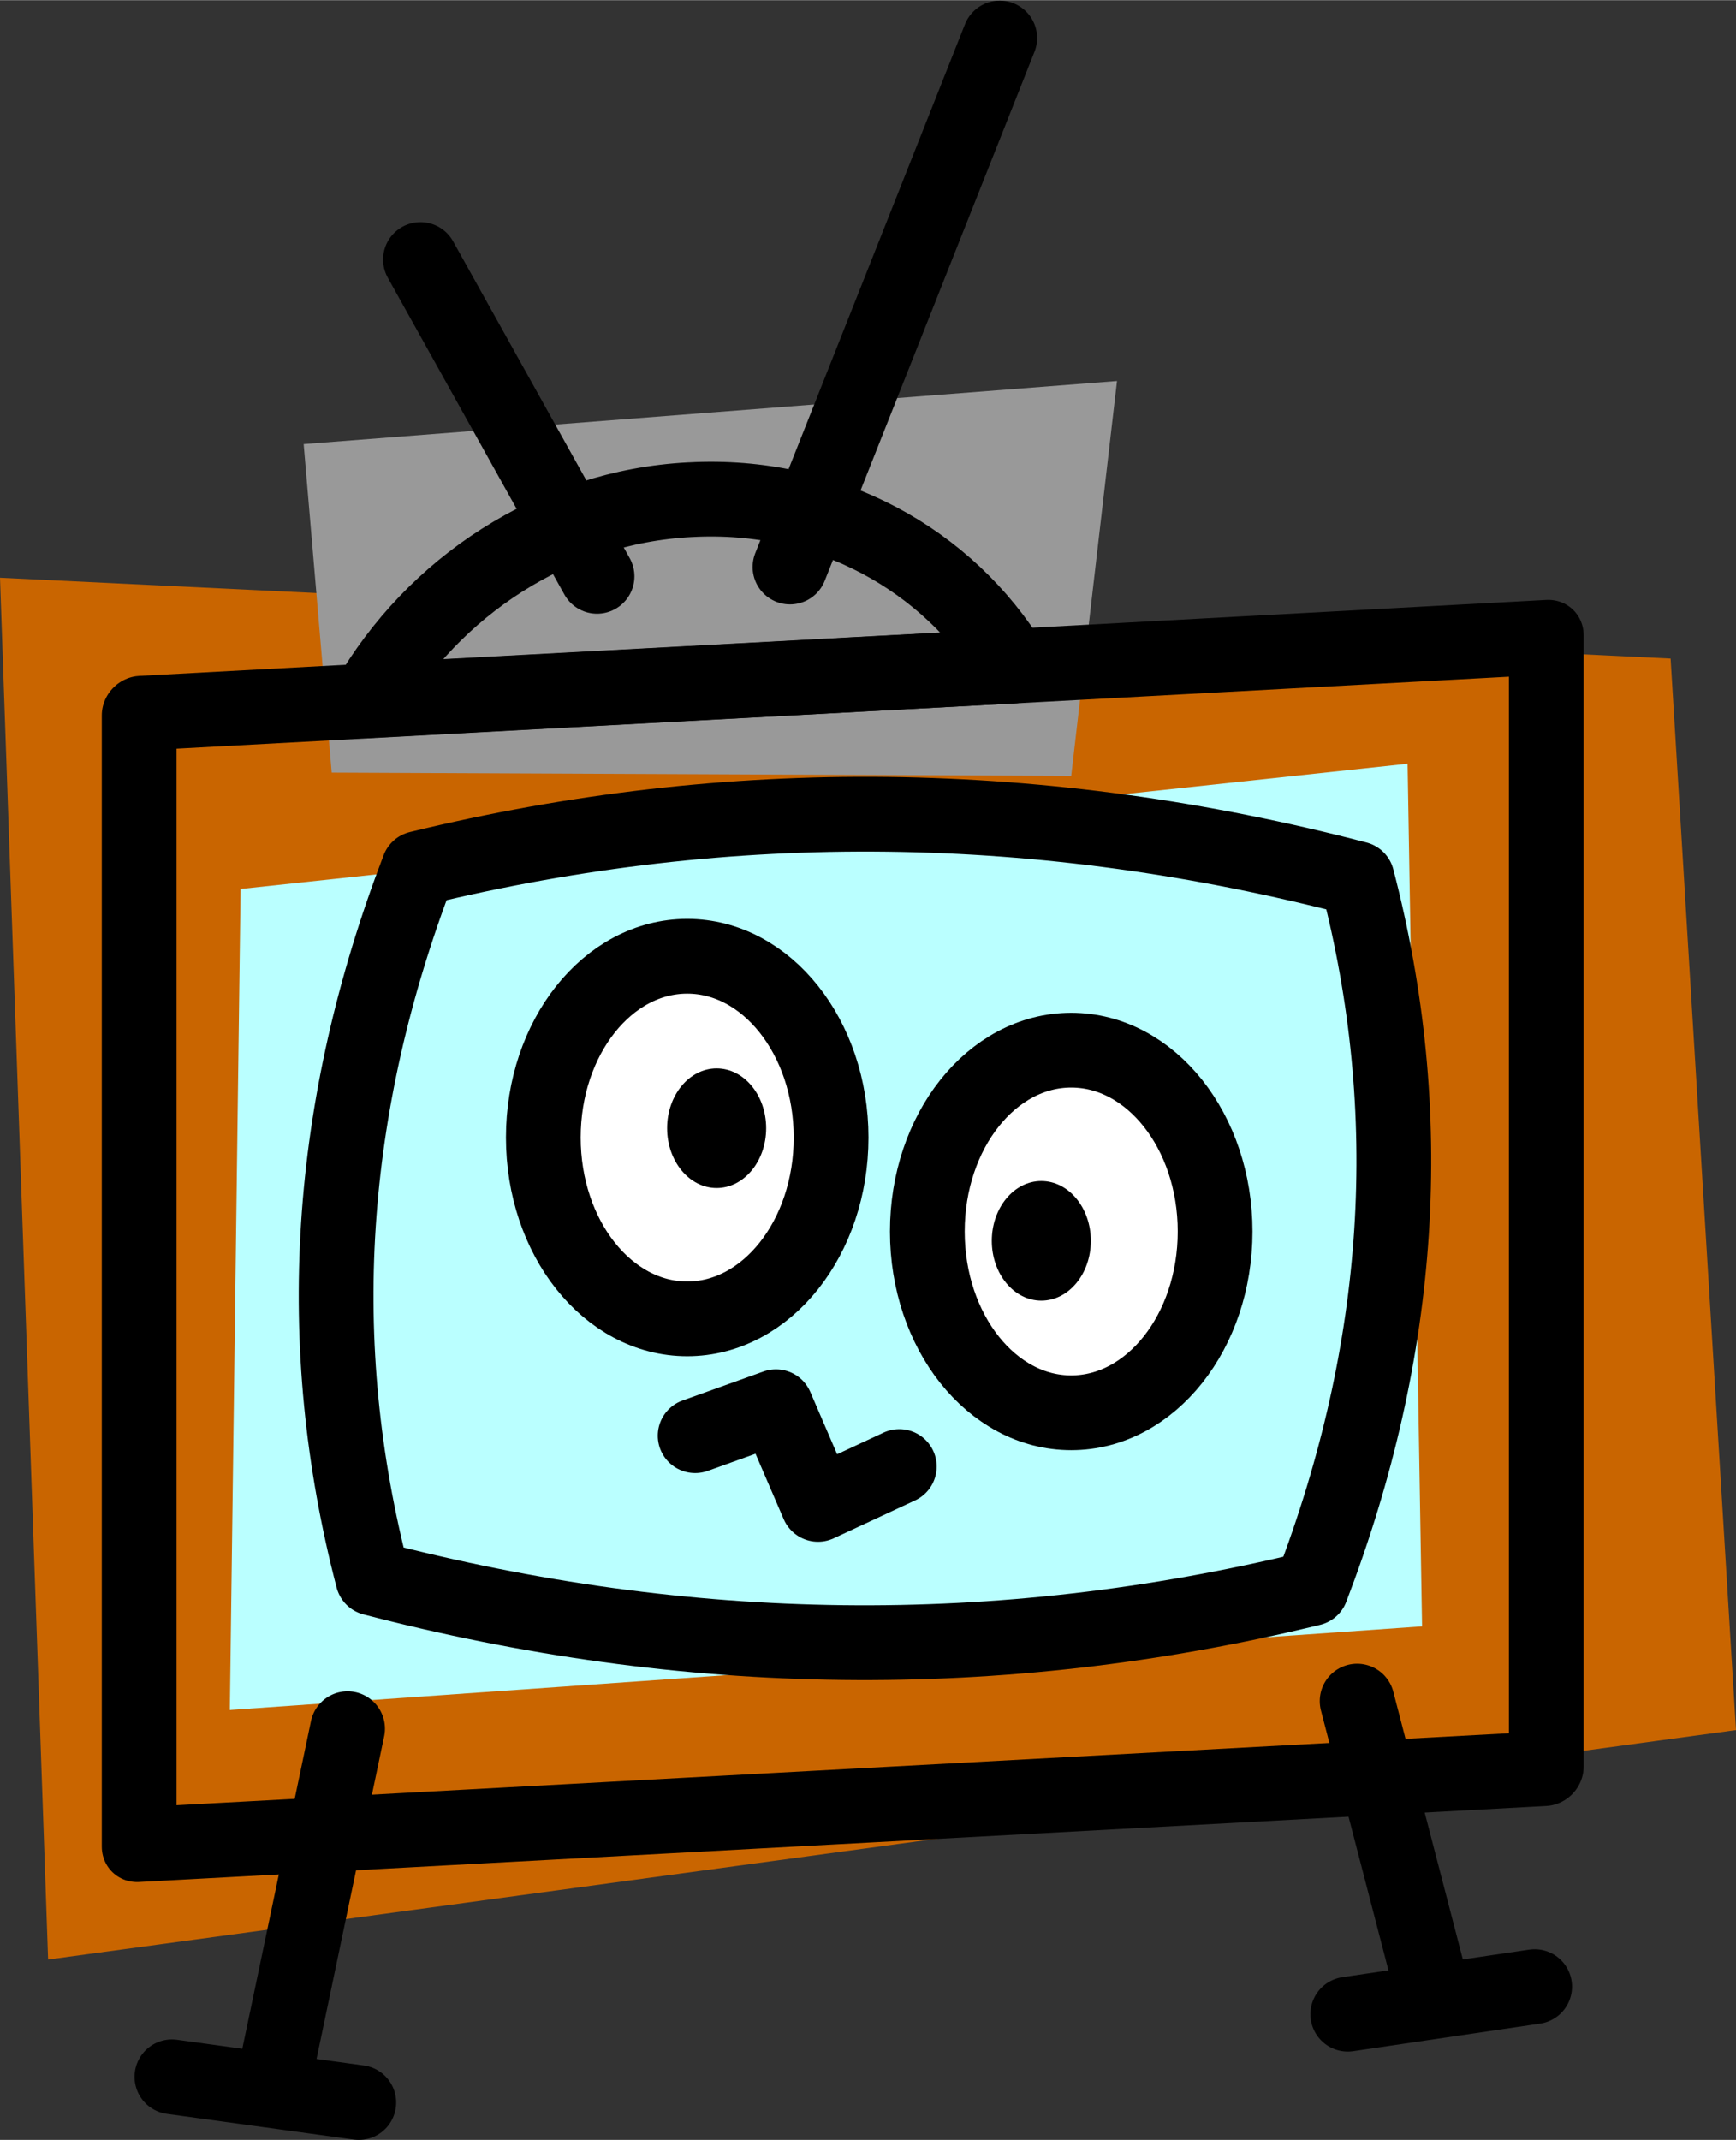 <?xml version="1.0" encoding="UTF-8"?>
<!DOCTYPE svg PUBLIC "-//W3C//DTD SVG 1.1//EN" "http://www.w3.org/Graphics/SVG/1.1/DTD/svg11.dtd">
<!-- Creator: CorelDRAW -->
<svg xmlns="http://www.w3.org/2000/svg" xml:space="preserve" width="0.968in" height="1.193in" version="1.1" style="shape-rendering:geometricPrecision; text-rendering:geometricPrecision; image-rendering:optimizeQuality; fill-rule:evenodd; clip-rule:evenodd"
viewBox="0 0 37.16 45.79"
 xmlns:xlink="http://www.w3.org/1999/xlink"
 xmlns:xodm="http://www.corel.com/coreldraw/odm/2003">
 <rect x="0" y="0" width="37.16" height="45.79" fill="#333333" stroke="none"/>
 <defs>
  <style type="text/css">
   <![CDATA[
    .str0 {stroke:black;stroke-width:1.6;stroke-linecap:round;stroke-linejoin:round;stroke-miterlimit:2.613}
    .fil3 {fill:none}
    .fil5 {fill:black}
    .fil1 {fill:#999999}
    .fil2 {fill:#BAFFFF}
    .fil0 {fill:#C96500}
    .fil4 {fill:white}
   ]]>
  </style>
 </defs>
 <g id="Layer_x0020_1">
  <g id="_2074068692880">
   <polygon class="fil0" points="-0,12.36 1.03,41.93 37.16,37.02 35.76,14.09 "/>
   <polygon class="fil1" points="6.5,9.5 7.1,16.53 22.93,16.6 23.91,8.15 "/>
   <polygon class="fil2" points="5.15,19.02 4.92,36.59 30.44,34.8 30.13,16.34 "/>
   <path class="fil3 str0" d="M14.78 10.69c2.94,-0.16 5.51,1.28 6.9,3.56l-13.81 0.74c1.4,-2.43 3.97,-4.15 6.9,-4.3z"/>
   <rect class="fil3 str0" transform="matrix(1 -0.054 -0 1 2.979 15.261)" width="30.12" height="24.21"/>
   <path class="fil3 str0" d="M28.07 33.99c-6.69,1.63 -13.38,1.53 -20.09,-0.22 -1.31,-5.02 -0.98,-10.08 0.98,-15.19 6.69,-1.63 13.38,-1.53 20.09,0.22 1.31,5.02 0.98,10.08 -0.98,15.19z"/>
   <path class="fil3 str0" d="M9 5.55l3.78 6.78m4.13 -0.2l4.49 -11.32"/>
   <line class="fil3 str0" x1="7.44" y1="36.99" x2="5.83" y2= "44.67" />
   <line class="fil3 str0" x1="3.68" y1="44.44" x2="7.68" y2= "44.99" />
   <line class="fil3 str0" x1="29.05" y1="36.4" x2="30.7" y2= "42.75" />
   <line class="fil3 str0" x1="32.85" y1="42.51" x2="28.85" y2= "43.1" />
   <ellipse class="fil4 str0" cx="14.71" cy="24.34" rx="3.08" ry="3.88"/>
   <ellipse class="fil5" cx="15.34" cy="24.14" rx="1.06" ry="1.28"/>
   <ellipse class="fil4 str0" cx="22.93" cy="26.35" rx="3.08" ry="3.88"/>
   <ellipse class="fil5" cx="22.29" cy="26.55" rx="1.06" ry="1.28"/>
   <polyline class="fil3 str0" points="14.88,30.72 16.61,30.1 17.51,32.19 19.25,31.38 "/>
  </g>
 </g>
</svg>
